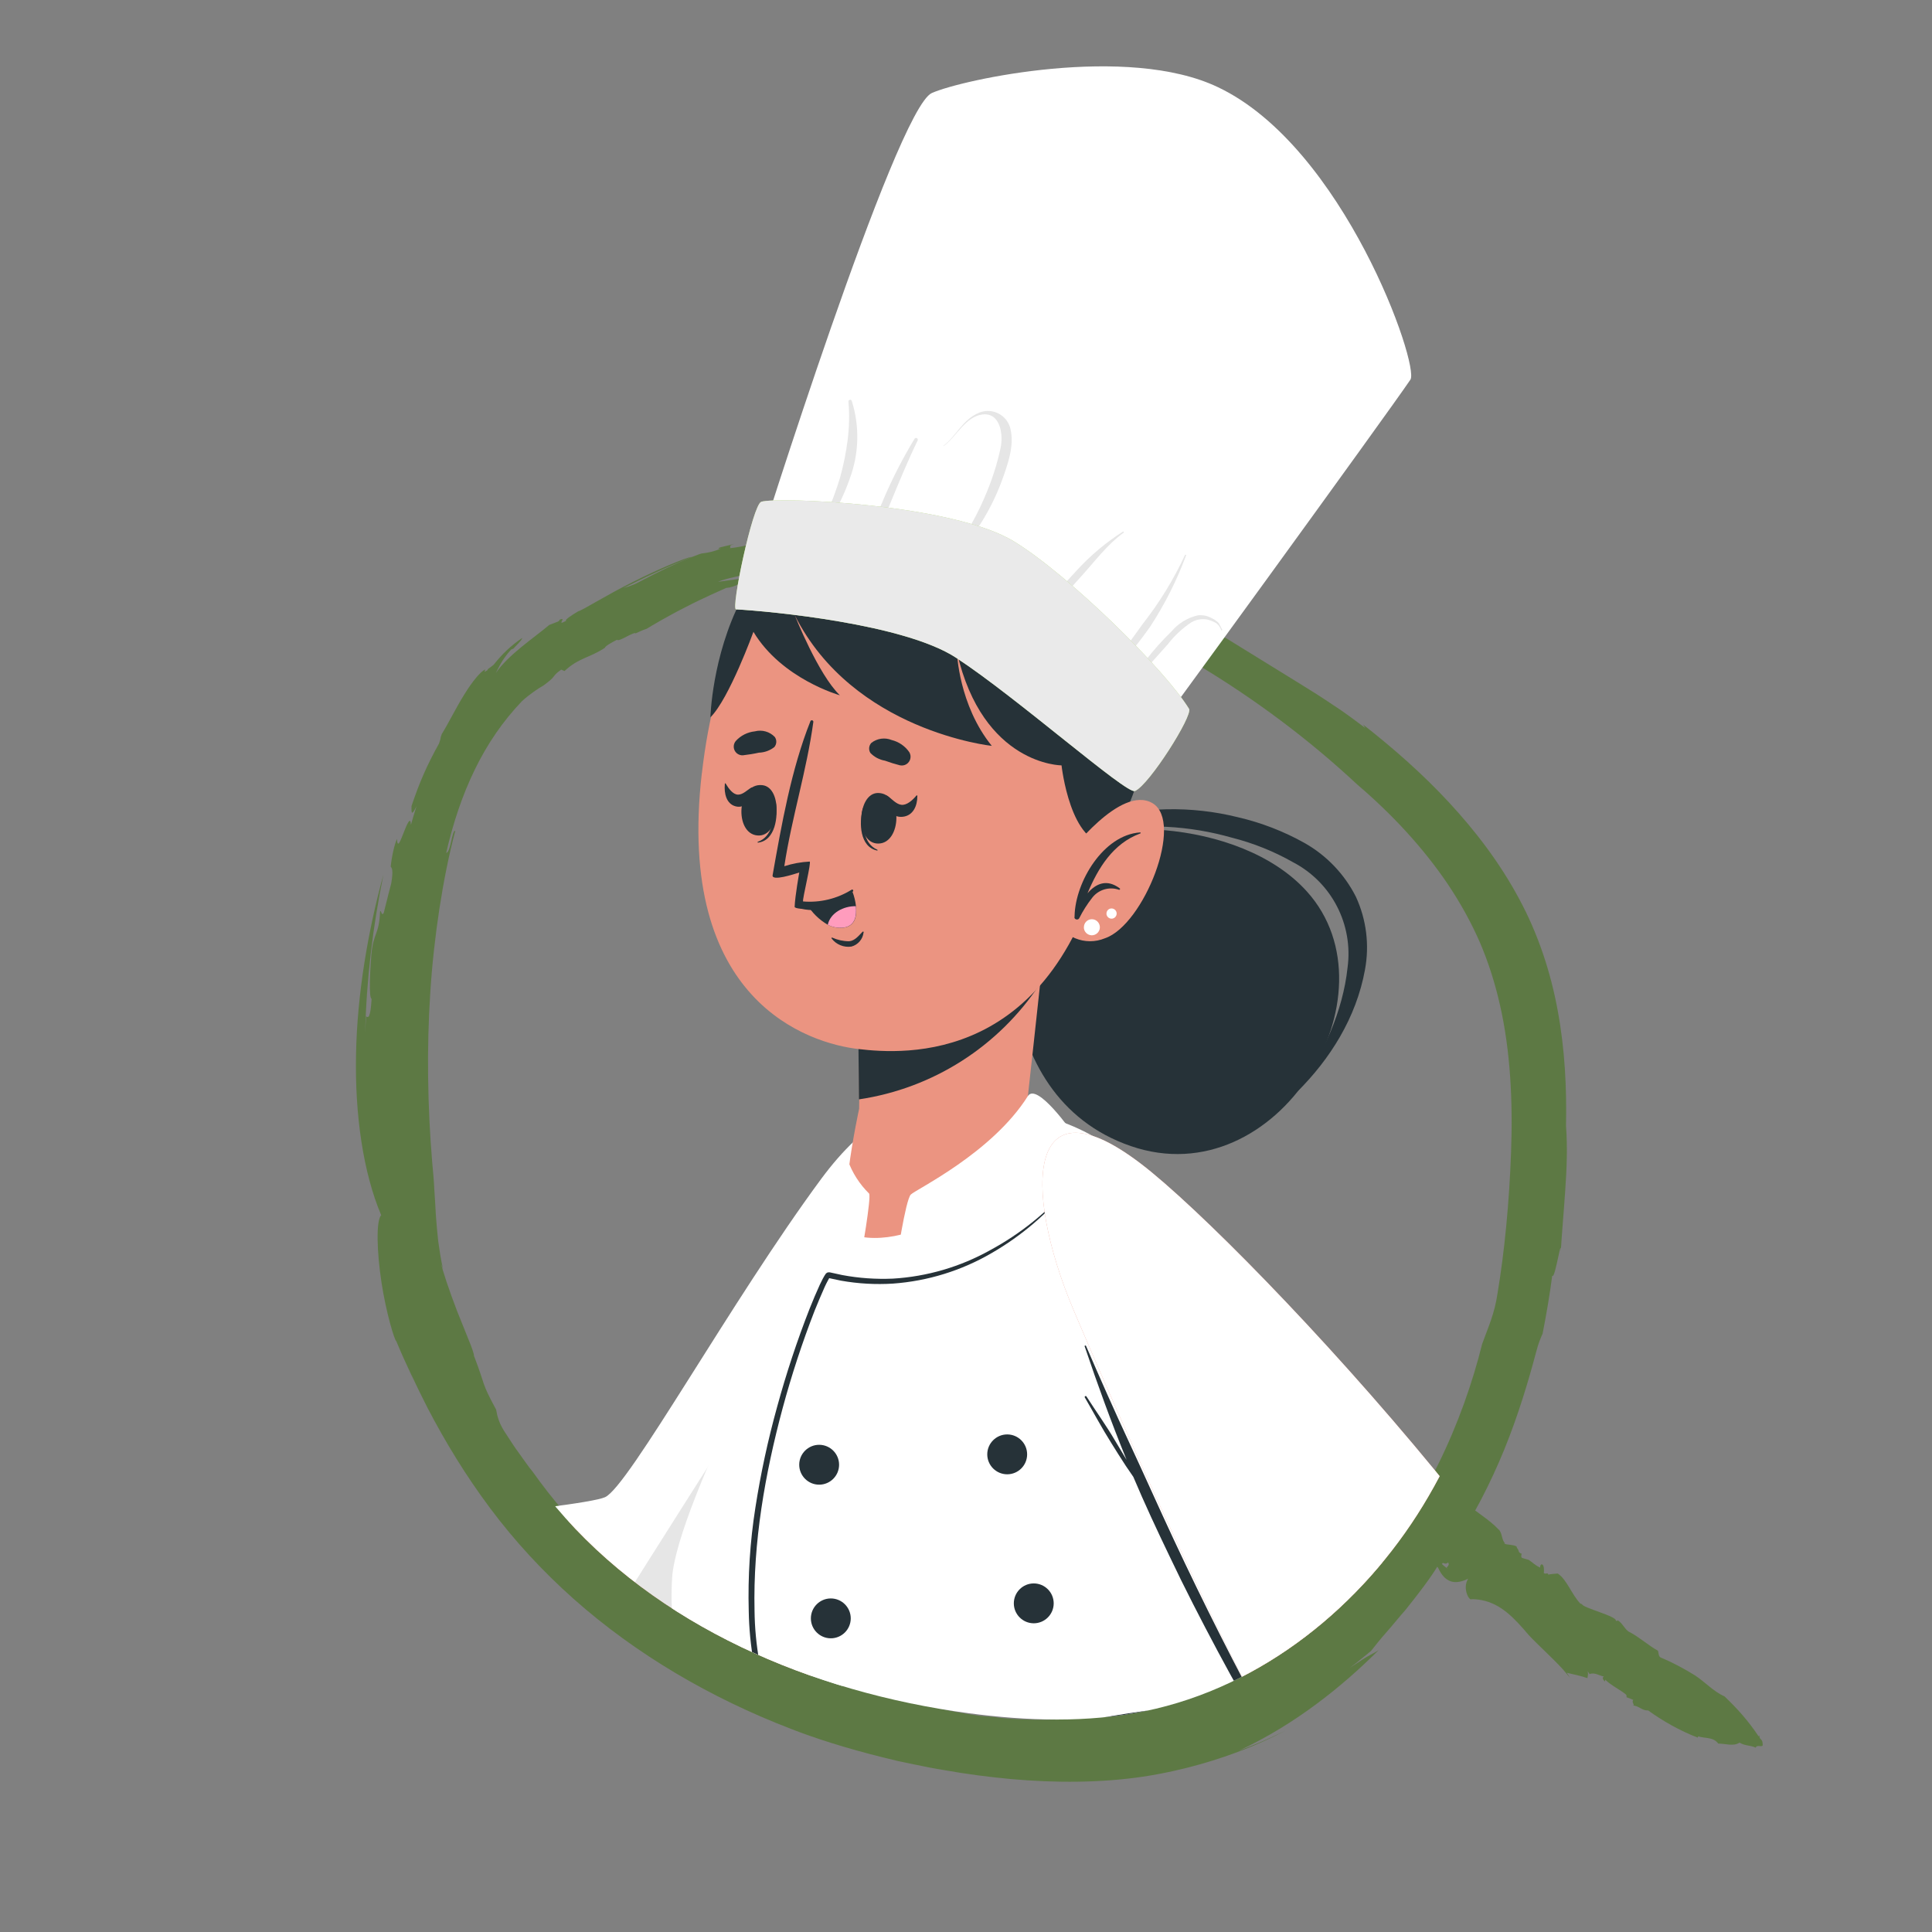 <?xml version="1.0" encoding="UTF-8"?>
<svg id="Calque_1" data-name="Calque 1" xmlns="http://www.w3.org/2000/svg" xmlns:xlink="http://www.w3.org/1999/xlink" viewBox="0 0 349.84 349.84">
  <rect x="0" y="0" width="349.84" height="349.84" fill="#808080" stroke="none"/>
  <defs>
    <style>
      .cls-1 {
        fill: #ff9cbd;
      }

      .cls-1, .cls-2, .cls-3, .cls-4, .cls-5, .cls-6, .cls-7, .cls-8, .cls-9, .cls-10 {
        stroke-width: 0px;
      }

      .cls-2 {
        fill: #b6dd77;
      }

      .cls-11 {
        clip-path: url(#clippath);
      }

      .cls-3 {
        fill: none;
      }

      .cls-12, .cls-5 {
        opacity: .1;
      }

      .cls-4 {
        fill: #263238;
      }

      .cls-5, .cls-6, .cls-9 {
        isolation: isolate;
      }

      .cls-5, .cls-7 {
        fill: #000;
      }

      .cls-6 {
        fill: #eaeaea;
      }

      .cls-8 {
        fill: #eb9481;
      }

      .cls-9 {
        fill: #5d7944;
      }

      .cls-10 {
        fill: #fff;
      }
    </style>
    <clipPath id="clippath">
      <path class="cls-3" d="M270.54,171.7c-4.78-12.1-13.51-22.46-23.28-31.41-1.79-1.64-3.64-3.23-5.51-4.79l54.23-80.72L175.17-20.14l-55.75,129.47c-.99.4-1.97.82-2.94,1.25-10.02,4.42-19.54,10.44-26.03,18.98-6.44,8.48-9.48,18.9-11.49,29.24-3.09,15.95-3.99,32.31-2.65,48.52,1.93,23.46,8.9,47.27,24.4,65.64,18.09,21.45,46.28,33.48,74.67,37.26,10.61,1.41,21.49,1.77,31.93-.37,21.39-4.39,39.34-19.18,50.36-37.23,11.02-18.06,15.72-39.15,17.28-60.1,1.02-13.73.7-27.89-4.4-40.82Z"/>
    </clipPath>
  </defs>
  <path class="cls-9" d="M66.29,184.05c-.07.96-.11,1.92-.16,2.88.21-9.32,1.36-19.09,3.3-28.54-2.79,10.14-4.76,21.61-4.96,32.57-.22,10.94,1.29,21.34,4.55,29.07-.95,1.03-.78,6.68.05,12.12.82,5.44,2.37,10.59,2.69,10.7,1.66,4.03,3.61,8.01,5.61,11.99-.67-1.38-1.34-2.75-2.01-4.13-.66-1.38-1.24-2.78-1.87-4.16.63,1.38,1.22,2.78,1.87,4.16.67,1.37,1.34,2.75,2.01,4.13,3.25,6.25,7,12.41,11.4,18.28,4.38,5.87,9.47,11.39,15.1,16.4,11.28,10.02,24.77,17.93,39.36,23.54,4.04,1.59,9.93,3.51,16.85,5.21.87.21,1.74.42,2.64.64.89.2,1.81.38,2.73.57,1.84.38,3.73.77,5.66,1.07,3.85.69,7.84,1.21,11.9,1.59,8.11.74,16.5.69,23.98-.43,7.5-1.13,13.89-3.19,18.25-4.9,2.55-.98,4.99-2.14,7.44-3.38-4.12,1.93-4.11,1.96-8.36,3.59,5.18-2.44,9.8-5.3,13.96-8.39,4.17-3.09,7.9-6.38,11.35-9.82-.73.48-1.22.68-1.92,1.09-.72.38-1.59,1.03-3.31,2.11,1.35-.95,2.57-2.04,3.86-3.06.71-.89,1.62-2.08,2.73-3.32,1.11-1.24,2.26-2.7,3.49-4.09,2.33-2.89,4.6-5.88,5.83-7.94-.25,1.1,2.11-1.87,3.92-4.69l-.97.95c3.54-5.25,6.66-11.33,9.16-17.46,2.49-6.13,4.34-12.28,5.76-17.66.38-1.5.85-2.59,1.15-3.24.68-3.5,1.29-7,1.74-10.51.53.92,1.86-8.64,1.5-3.56.23-4,.6-7.98.86-11.92.28-3.93.42-7.84.14-11.66.14-6.79-.2-13.79-1.49-20.79-1.27-6.99-3.58-14.01-7.04-20.38-3.43-6.39-7.81-12.15-12.63-17.35-4.82-5.21-10.11-9.84-15.57-14.12l.37.61c-1.94-1.46-3.82-2.88-5.8-4.15-.98-.65-1.95-1.31-2.94-1.94-1-.62-2.01-1.25-3.03-1.89-4.08-2.52-8.37-5.17-13.35-8.24-1.89-.91-4.02-1.81-6.15-2.78-2.15-.92-4.33-1.84-6.4-2.63-4.13-1.57-7.78-2.61-9.53-2.66-2.23-.83-4.12-1.51-5.88-2.06-1.76-.52-3.35-.99-4.94-1.41-1.6-.39-3.19-.78-4.95-1.22-1.76-.4-3.68-.84-5.94-1.35,1.07.6-1.15.24-3.1-.07-1.93-.32-3.7-.53-1.49.22,5.69,2.33,6.2,1.7,10.93,3.85l-.08-.25c11.34,3.98,22.23,9.13,32.52,15.25,10.26,6.18,19.91,13.38,28.7,21.58,6.09,5.2,11.8,11.25,16.36,17.99,2.26,3.38,4.24,6.91,5.82,10.55,1.56,3.64,2.76,7.43,3.64,11.32,1.92,8.37,2.36,17.64,2.02,26.73-.33,9.13-1.18,17.94-2.46,25.6-.54,3.68-1.71,6.15-2.78,9.11-1.7,6.87-4.34,14.48-7.97,21.81-1.83,3.65-3.89,7.25-6.12,10.66-2.27,3.39-4.74,6.59-7.28,9.58.21-.21.4-.42.53-.56-2.76,3.13-5.44,5.61-8.27,7.84-2.84,2.21-5.72,4.31-9.1,6.48.13.12-.9.84-1.38,1.21-.42-.03-3.07,1.65-7.13,3.66-4.05,2.04-9.6,4.19-15.47,5.52-5.87,1.34-12.08,1.81-16.96,1.83-4.89.03-8.44-.33-9.16-.5-.87-.06-1.77-.11-2.69-.21-8.8-1.26-17.53-3.69-25.62-6.68-8.1-2.99-15.55-6.56-22.09-10.08-1.49-.63-3.1-1.29-4.62-1.98-1.5-.72-2.95-1.41-4.24-1.95-1.95-1.82-2.8-1.5-5.3-3.49-1.31-1.61-2.61-2.88-3.61-4.01-1.02-1.12-1.89-1.95-2.52-2.48-.64-.52-1-.79-1.08-.68-.07.1.15.57.83,1.35-5.05-4.3-9.29-9.44-12.69-14.22-.88-1.05-1.61-2.2-2.43-3.3-.82-1.09-1.55-2.26-2.31-3.42-1.34-1.94-1.65-3.28-1.86-4.5-2.85-5.29-1.75-3.87-4.01-9.74,0-.41-.39-1.52-1-2.98-.59-1.47-1.34-3.32-2.08-5.18-1.44-3.75-2.73-7.63-2.85-8.53.1.34.22.66.33.99-.42-1.8-.65-3.48-.88-5.07-.18-1.61-.3-3.14-.42-4.66-.08-1.53-.17-3.05-.28-4.63-.07-1.59-.22-3.24-.39-5.03-.83-9.97-1.02-20.49-.34-30.76.33-5.14.9-10.21,1.65-15.13.76-4.92,1.7-9.71,2.87-14.07-.57-.33-.82,3.92-1.64,3.97,1.21-5.3,2.9-10.41,5.17-15.06,2.27-4.68,5.09-8.78,8.52-12.38,1.32-1.23,3.19-2.48,3.94-2.88,2.6-1.9,1.26-1.46,3.19-2.86l.6.26c2.57-2.42,4.55-2.37,7.32-4.22.04-.29,1.11-.9,2.18-1.45.16.25.99-.17,1.78-.59.8-.4,1.58-.8,1.62-.52v-.06c.67-.3,1.14-.54,1.99-.82.59-.37,3.73-2.25,7.02-3.91,3.27-1.71,6.7-3.16,7.36-3.48l.67-.09c1.92-.53,2.64-1.17,1.48-.98.8-.19,1.6-.41,2.4-.57l-.27.1,2.4-.52c.45-.05,1.01.11.39.52,1.31-.48,2.82-.91,4.21-1.05-3.86.31-8.67.89-12.76,1.48,1.55-.68,4.57-1.16,6.32-1.62,2.2-.15,6.63-.67,10.08-.9.74-.13,1.17-.89,2.92-.8.89.37,1.93-.25,3.39-.05-1.61.41-3.22.46-4.87.67.35.47,4.05-.13,5.38-.07.3-.11,1.25-.19,2.37-.28,1.13-.05,2.43-.12,3.43-.25-.85.54,1.63.29,2.82.54,1.35.04,2.21-.15,1.66-.34.44-.61-5.4-.24-3.53-.88.51.25,3.17.1,4.6.1.02-.31-.98-.24-.05-.53,1.6.05,3.31-.21,4.22.12-.3.07-.96,0-1.43-.02,1.04.05-1.81.44-4.53.93-2.73.5-5.33,1.08-4.01.93-.18-.06.46-.24,1.5-.45,1.04-.22,2.49-.47,3.92-.66,2.87-.42,5.69-.66,4.99-.71-1.27-.19.94-.53-.38-.68l-1.48.32c-1.8-.19-2.54-.71-1.89-.92,1.52.04-.66.54-2.85,1.02-2.2.52-4.41,1.02-3.13.83-.35-.04-.7-.08-1.05-.11,1.08-.24,3.99-.51,5.12-.16,0-.3,1.48-.42,2.7-.5l.43.07c1.27-.11,3.03.02,2.23-.41-3.71-.1-2.48-.83-1.19-1.59,1.29-.76,2.66-1.55-1.04-1.76,3.07.78-1.06.62-4.29.73-.31-.22-1.76-.54-4.11-.63-2.02.16-1.18.31-1.55.5-1.13-.11-3.28-.05-3.02-.43-1.54.54-2.54-.05-4.42.31-1.64.38.13.17-1.02.5-2.49.28-5.97.76-7.94,1.08-.81-.18-3.26-.29-1.67-1.13,3.78-.68-1.27,1.1,2.62.22-1.83-.45,3.44-.82,4.08-1.46-.66-.09-1.63-.01-2.7.14-1.07.14-2.24.37-3.29.64h.44c-1.86.47-5.54,1.43-7.64,1.6.41-.38-.52-.35.83-.77l-2.57.62c-.3.17-.61.35.14.2-1.14.54-2.36.78-3.33.89-.18-.09-3.46,1.22-6.55,2.69-3.09,1.47-6,3.09-5.84,2.92-1.73.75-2.32.56-3.87,1.61-.02.07.96-.44,2.43-1.18,1.48-.72,3.43-1.72,5.37-2.59,3.85-1.79,7.57-3.21,6.39-2.79-.83.07-5.85,2.13-10.59,4.54-4.78,2.36-9.2,5.19-9.83,5.27-1.21.72-2.62,1.65-2.18,1.72-2.07,1.15.31-.85-1.26-.16,0,.06.19.05-.27.33-.53.19-1.04.39-1.56.6-2.83,2.39-7.46,5.42-9.68,8.72.27-.51.53-1.11.95-1.8.41-.7.96-1.51,1.82-2.46l.43-.18c.22-.3,1.75-1.72,1.54-1.9-2,1.38-3.54,2.82-5.14,4.84-.38.29-.82.64-1.13.85.03.02.08.01.11.05-.71.49-.66.42-.54.11.01-.04.03-.09.07-.17-.82.29-2.38,2.19-3.85,4.59-1.49,2.38-2.85,5.2-4.04,7.1-.47,1.23.05.17-.5,1.71-2.19,3.97-3.47,6.85-4.98,11.32-.05,1.55.06,1.69.9.05-.35,1.12-.7,2.24-1.01,3.37-.07-1.67-.71-.14-1.3,1.38-.6,1.51-1.13,3.01-1.23,1.17-.44.97-.93,3.04-1.13,5.02.21.24.51.61.09,3.05-.89,3.35-.63,2.56-1.36,5.34-.41.63-.38-.43-.65-.35-.19,4.44-1.2,3.75-1.59,7.93-.21,2.62-.5,7.8.05,7.96-.21,3.52-.6,3.51-1.04,3.14Z"/>
  <path class="cls-9" d="M261.91,283.82l.24.26c-.92-.65-1.74-1.53-2.53-2.42.87,3.04,2.26,6.18,6.23,4.2-1.12,1.82.25,4.09.6,3.71.64,0,1.25.06,1.82.17-.38-.1-.77-.18-1.17-.23.4.06.79.14,1.17.23,3.63.69,6.06,3.42,8.53,6.31,1.4,1.57,5.58,5.3,6.89,7.05.2.25.4.49.61.72q-.29-.46-.59-.92c1.37.32,2.63.58,3.74.97.03-.36.18-.62.05-1.24l.34.51c.95-.39,1.89.37,2.57.42-.38.3-.07.64.2.93l.06-.34c1.08,1.06,2.69,1.81,3.72,2.66.15.11.16.33.13.51l1.24.49c-.45.43.51,1.08-.21,1.01,1.2,0,1.71.95,2.89.9,2.65,1.91,5.69,3.65,8.98,4.92l.08-.23c1.19.4,2.76.09,3.63,1.31,1.31,0,2.74.56,3.86-.17,1.04.62,1.82.42,2.94.91.17-.68,1.38.13,1.25-.61-.04-1.18-.56-.63-.61-1.61l-.12.18c-1.81-2.74-3.91-5.09-6.19-7.25-1.98-.87-3.5-2.59-5.31-3.78-1.99-1.24-4.24-2.43-6.15-3.22-.49-.14-.44-.77-.58-1.26-1.63-.88-3.36-2.46-5.22-3.43.03.03.05.06.07.08-.94-.58-1.2-1.59-2.12-2.15-.11.15-.24.06-.37.08.36-.79-6.09-2.38-6.1-3-.11-.03-.23-.08-.33-.13-1.57-1.66-2.45-4.38-4.08-5.43-.58.06-1.16.06-1.72.2-.05-.5-.53.03-.8-.3.19-1.99-.73-1.79-.66-.98-.83-.34-1.43-.98-2.07-1.39-.36-.12-.72-.22-1.09-.32-.33-.07-.31-.37-.19-.79-.77-.28-.33-.47-.88-1.1.2-.59-2.2-.48-2.27-.77h.16c-.69-.64-.49-1.94-1.19-2.53-1.77-1.89-4.25-3.24-5.99-4.85-.4.48.5.21.02.88-1.04-.93-1.67-2.41-2.71-3.35-.1-.29-.15-.72-.12-.95-.21-.46-.39.07-.6-.19l.31-.47c-.66.07-.17-.92-.66-1.01-.16.16-.3.08-.42-.03.36-.47-.41-.27-.05-.68l-.03.03c-.07-.07-.15-.08-.17-.23-.27.05-2.62.27-2.93.35v-.13c-.22-.15-.58.13-.53.31l-.23-.22h.05s-.22-.23-.22-.23c-.01-.08.11-.33.34-.48-.27.05-.49.01-.56-.18.14.6.31,1.38.33,2.18-.29.03-.4-.46-.62-.55.03-.48-.2-1.09-.36-1.58-.1-.03-.57.44-.55.07.21-.42-.2-.14-.13-.51.32-.06.4.16.55.31.31-.44-.16-.61-.19-.83-.17.08-.37-.31-.66-.36.42-.33.05-.39.11-.7-.09-.16-.31-.07-.37.12-.4.4.31.69-.25,1,.13-.25-.2-.39-.35-.49-.2.24-.05.26-.33.41-.11-.18-.52-.03-.4-.35.08-.04.11.05.15.1-.18-.19,2.39-.65,2.01-.73-.1.27-2.32.46-2.2.59.03.22-.45.35-.39.54l.38-.17c.1.23-.17.71-.37.82-.26-.28,2.18-.93,1.73-.9v.2c-.23.07-.62-.03-.52-.37-.2.23-.41.2-.6.19v-.07c-.23.02-.36-.18-.54.2.76.56-2.47,1.99-1.87,2.7.13-.76.54-.45.9-.25-.12.2-.19.57-.08.89.23.12.27-.1.42-.2.01.21.14.47-.11.72.42-.2.07.41.35.45.28-.02.11-.15.35-.22.21.23.51.56.65.78-.14.32-.28.96-.77,1.23-.32-.36.67-.54.22-.77-.31.73-.47-.12-.9.27-.09.37.15.57.42.67l.02-.11c.24.07.71.24.66.72-.21.17-.25.4-.43.34l.22.24c.09-.04.17-.08.14-.19.25-.07.3.12.29.32-.15.24,2.09.15,1.94.25.19.14-.03.51.33.42.16-.16-2.35-.64-2.05-.52-.03.37,2.95.55,2.73,1.06.15.09.35.17.5-.08.14.29-.41.38-.41.71.03-.03.08-.12.12-.07l-.07.41c.63-.07.8.8,1.54.63-.3.16-.76.49-1.17.52l.05-.15c-.09.04-.35-.03-.52.19.11.33.34.44.76.41,0,.1,0,.2-.01.29.02-.03.04-.06.07-.09-.03.2-.06.22-.15.28-.02.01-.04.03-.06.04-.37.77,1.23.29,1.38.96.2,0,.1-.1.35-.11.22.6.37,1.03.7,1.53.36-.17.46-.28.52-.71l.27.35c-.9.52.07,1.21-.85,1.71-.03.25.14.44.43.47.17-.18.43-.46.67-.28.14.51.13.36.22.81-.13.3-.3.32-.45.53.67,0-.04.83.39,1.09.31.12.83.47,1.18.05.33.28.08.6-.23.93Z"/>
  <g class="cls-11">
    <g id="freepik--Character--inject-19">
      <path class="cls-4" d="M187.76,155.42c8.42-8.09,36.75-7.51,48.9,6.02,16.74,18.59-5.28,55.24-31.89,46.09-26.61-9.15-23.47-45.88-17.01-52.11Z"/>
      <path class="cls-4" d="M234.9,197.7c4.73-6.85,8.27-14.6,9.11-22.48,1.06-7.81-2.88-15.44-9.87-19.09-3.47-1.97-7.18-3.46-11.05-4.44-3.86-1.1-7.83-1.77-11.83-1.97-8.21-.47-16.38,1.51-23.46,5.7,6.19-5.73,14.86-8.73,23.47-8.88,4.32-.09,8.64.39,12.84,1.43,4.25.98,8.34,2.56,12.14,4.69,3.98,2.26,7.21,5.64,9.27,9.72,1.91,4.14,2.48,8.76,1.64,13.24-1.58,8.69-6.35,16.19-12.26,22.07Z"/>
      <path class="cls-8" d="M154.82,210.41c-20.38,24.47-37.24,55.66-46.27,63.22-4.72,3.95-73.41,10.03-81.2,11.57-11.88,2.33,4.92,63.18,12.93,60.93,5.22-1.46,84.15-12.37,98.69-28.81,11.17-12.65,28.81-67.17,33.51-91.12,5.2-26.63-9.52-25.55-17.64-15.79Z"/>
      <path class="cls-8" d="M10.85,349.03c13.62-.15,27.18-1.97,40.35-5.43,7.22-2.06,3.61-58.75-3.8-60.87-22.87-6.58-54.29-1.89-64.78,6.5-10.49,8.39,14.6,59.79,28.23,59.8Z"/>
      <path class="cls-8" d="M41.15,281.34s-56.14-22.73-54.94,1.53c.36,7.22,10.45,36.39,16.34,34.48,7.62-2.47,5.68-15.43,3.18-23.38,0,0,16.39,9.95,26.73.6,3.95-3.62,6.93-8.17,8.69-13.23Z"/>
      <path class="cls-4" d="M-13.79,280.85c-.19,2.85.03,5.7.66,8.48.57,2.79,1.31,5.55,2.24,8.24,1.78,5.43,4.04,10.7,6.74,15.74.73,1.32,1.63,2.54,2.7,3.61.63.63,1.39,1.11,2.23,1.4.45.17.93.26,1.41.26.47,0,.95-.07,1.4-.23,1.62-.56,2.99-1.67,3.86-3.14.77-1.36,1.3-2.85,1.56-4.39.44-2.93.37-5.91-.19-8.82-.49-2.86-1.2-5.67-2.12-8.42l-1.47,1.13c1.92,1.07,3.93,1.95,6.02,2.64,2.06.7,4.18,1.18,6.34,1.46,2.16.25,4.34.18,6.47-.2,2.14-.38,4.18-1.16,6.02-2.31-1.9.87-3.94,1.42-6.02,1.62-2.07.17-4.16.05-6.2-.35-2.06-.37-4.08-.95-6.02-1.73-1.91-.76-3.75-1.69-5.49-2.79l-2.13-1.37.66,2.5c.77,2.66,1.36,5.37,1.77,8.11.47,2.67.49,5.39.08,8.06-.45,2.5-1.71,5.05-3.79,5.7-1.78.73-3.69-1.71-5.05-3.98-1.41-2.4-2.7-4.87-3.85-7.4-1.2-2.54-2.41-5.09-3.42-7.7-2.01-5.11-4.09-10.46-4.42-16.11Z"/>
      <path class="cls-8" d="M1.35,279.61c5.96,3.61-1.71,8.57-1.71,8.57,0,0,12.76-4.48,17.46,1.62,4.53,5.9-4.96,11.57-5.63,11.97.69-.23,12.52-4.03,16.61,2.59,4.26,6.88-6.23,10.93-6.92,11.19.71,0,10.07-.08,12.04,5.66,3.38,9.86-20.56,10.69-26.06,17.1,0,0,4.46,10.39,4.68,10.75,0,0-17.43,1.42-25.65-6.46-2.53-2.31-3.08-6.08-1.32-9.03,0,0-7.29,1.2-10.68-3.9-1.73-2.62.93-7.74.93-7.74,0,0-5.89.73-8.62-4-2.19-3.78.82-8.32.82-8.32,0,0-6.02-1.91-6.96-6.5-2-9.23,28.27-31.24,41-23.52Z"/>
      <path class="cls-4" d="M-32.31,308.83s-.1.04-.14,0-.04-.1,0-.14c8.17-9.63,20.11-17.78,32.49-20.83.41-.1.75.52.31.71-12.16,5.58-22.48,11.51-32.66,20.25Z"/>
      <path class="cls-4" d="M-25.08,321.94c-.12.1-.28-.08-.17-.2,8.42-9.92,22.18-18.68,36.85-20.52.49-.06,1.01.39.43.49-9.65,2.01-27.99,12.36-37.12,20.23Z"/>
      <path class="cls-4" d="M22.23,315.79c-14,2.3-25.84,8.86-37.04,17.35-.14.11-.29-.11-.19-.24,4.36-5.64,12.04-10.3,18.35-13.43,5.79-3.01,12.28-4.45,18.8-4.18.26.01.39.43.08.49Z"/>
      <path class="cls-4" d="M-.36,288.24c2.53-.63,5.1-1.04,7.7-1.2,2.51-.26,5.05.15,7.35,1.2,1.03.53,1.82,1.43,2.23,2.52.4,1.11.5,2.29.31,3.45-.59,2.29-2.12,4.22-4.21,5.32l-4.95,2.88,5.64-.97c2.5-.46,5.06-.5,7.58-.13,2.37.22,4.53,1.44,5.96,3.35,1.32,1.83,1.19,4.33-.31,6.02-1.68,1.79-3.79,3.13-6.13,3.88l-6.37,2.29,6.74-.07c1.88-.03,3.75.19,5.57.64,1.74.36,3.34,1.23,4.6,2.49,1.1,1.21,1.41,2.94.82,4.46-.92,1.54-2.25,2.79-3.85,3.61-3.44,1.89-7.03,3.5-10.72,4.81-1.84.73-3.69,1.47-5.5,2.29-1.88.72-3.57,1.83-4.98,3.26,1.53-1.25,3.29-2.18,5.19-2.74,1.85-.67,3.74-1.26,5.63-1.85,3.86-1.09,7.61-2.54,11.2-4.33,1.97-.93,3.61-2.42,4.74-4.28,1.02-2.21.65-4.81-.96-6.63-1.51-1.61-3.47-2.74-5.62-3.24-2.02-.53-4.11-.8-6.2-.81l.37,2.21c2.76-.85,5.25-2.41,7.22-4.51,1.07-1.2,1.69-2.74,1.76-4.34,0-1.58-.47-3.12-1.35-4.43-1.79-2.43-4.54-3.98-7.55-4.25-2.78-.37-5.59-.27-8.34.28l.7,1.89c2.54-1.46,4.3-3.97,4.81-6.86.18-1.44-.03-2.9-.59-4.24-.58-1.36-1.65-2.47-2.98-3.11-2.54-1-5.31-1.26-7.99-.77-2.58.36-5.1,1.01-7.53,1.94Z"/>
      <path class="cls-10" d="M53.29,277.63l9.82,66.3s70.51-12.04,82.03-25.27c11.52-13.24,23.24-65.86,28.88-92.37,5.64-26.51-9.07-34.82-25.35-12.78-16.27,22.04-34.79,55.61-39.1,57.59-4.31,1.97-56.29,6.54-56.29,6.54Z"/>
      <path class="cls-5" d="M81.62,340.37c21.74-4.54,55.82-12.84,63.52-21.66,11.53-13.24,23.23-65.86,28.88-92.36,2.86-13.52.45-22.3-4.81-24.73-12.22,18.91-62.18,96.33-87.59,138.75Z"/>
      <path class="cls-2" d="M45.02,277.02c.17-.36,20.18-3.84,20.18-3.84,0,0,18.05,31.9,18.05,35.73s.4,32.89.1,33.25-24.35,6.67-24.84,6.02-2.12-31.99-2.2-34.38c-.08-2.39-11.29-36.78-11.29-36.78Z"/>
      <path class="cls-6" d="M45.02,277.02c.17-.36,20.18-3.84,20.18-3.84,0,0,18.05,31.9,18.05,35.73s.4,32.89.1,33.25-24.35,6.67-24.84,6.02-2.12-31.99-2.2-34.38c-.08-2.39-11.29-36.78-11.29-36.78Z"/>
      <path class="cls-10" d="M120.22,401.49l14.44-78.94s-14.44-13.24-12.95-36.88c.79-12.73,23.88-58.31,36.25-74.27,11.61-14.96,36.71-14.15,52.18,4.62,49.98,60.63,65.42,141.1,71.85,185.46H120.22Z"/>
      <path class="cls-4" d="M193.73,214.75c-4.06,4.73-8.96,8.67-14.44,11.63-5.41,3.02-11.43,4.78-17.61,5.15-3.08.13-6.16-.08-9.18-.65l-2.25-.49h-.24c-.11,0-.21.04-.3.1-.06.04-.11.08-.16.13l-.07.1c-.07.09-.13.19-.19.29l-.3.53c-.19.36-.36.71-.53,1.07-.66,1.43-1.26,2.88-1.84,4.32-2.28,5.82-4.24,11.75-5.89,17.78-1.67,6.02-2.99,12.13-3.95,18.31-.97,6.18-1.37,12.44-1.2,18.7.1,6.3,1.22,12.54,3.33,18.47,2.13,5.98,5.94,11.22,10.98,15.09l-.22-.48-4.31,38.25-4.14,38.27,4.81-38.19,4.66-38.21v-.3l-.24-.18c-4.88-3.76-8.57-8.86-10.61-14.67-2.05-5.82-3.14-11.94-3.21-18.11-.28-12.37,1.88-24.72,5.09-36.68,1.62-5.99,3.55-11.89,5.8-17.67.57-1.44,1.2-2.88,1.81-4.27.17-.35.32-.7.51-1.03.08-.16.17-.32.26-.48s.1-.14.12-.19h0c-.07.04-.16.07-.24.07h0l2.31.49c3.11.55,6.26.73,9.41.53,6.31-.46,12.43-2.35,17.9-5.55,5.42-3.13,10.21-7.24,14.14-12.11Z"/>
      <path class="cls-4" d="M178.77,263.35c0,1.99,1.62,3.61,3.61,3.61s3.61-1.62,3.61-3.61-1.62-3.61-3.61-3.61-3.61,1.62-3.61,3.61Z"/>
      <path class="cls-4" d="M144.72,265.23c0,1.99,1.62,3.61,3.61,3.61s3.61-1.62,3.61-3.61-1.62-3.61-3.61-3.61-3.61,1.62-3.61,3.61Z"/>
      <path class="cls-4" d="M183.58,290.33c0,1.99,1.62,3.61,3.61,3.61s3.61-1.62,3.61-3.61-1.62-3.61-3.61-3.61-3.61,1.62-3.61,3.61Z"/>
      <path class="cls-4" d="M194.91,322.55c0,1.99,1.62,3.61,3.61,3.61s3.61-1.62,3.61-3.61-1.62-3.61-3.61-3.61-3.61,1.62-3.61,3.61Z"/>
      <path class="cls-4" d="M146.83,293.05c0,1.99,1.62,3.61,3.61,3.61s3.61-1.62,3.61-3.61-1.62-3.61-3.61-3.61-3.61,1.62-3.61,3.61Z"/>
      <path class="cls-4" d="M157.54,323.76c0,1.99,1.62,3.61,3.61,3.61s3.61-1.62,3.61-3.61-1.62-3.61-3.61-3.61-3.61,1.62-3.61,3.61Z"/>
      <path class="cls-8" d="M155.57,200.77s-4.81,21.9-.81,22.94c12.18,3.21,28.76-11.52,29.97-14.08.3-.66,2.15-17.97,3.61-31.44.91-8.65,1.62-15.72,1.62-15.72l-34.6,12.85.23,23.75-.02,1.7Z"/>
      <path class="cls-4" d="M155.31,175.32l.23,23.75c13.39-1.99,25.29-9.58,32.75-20.88.91-8.65,1.62-15.72,1.62-15.72l-4.33,1.44-30.27,11.41Z"/>
      <path class="cls-8" d="M127.09,139.98c-4.81,41.41,19.45,48.96,28.38,49.98,8.11.94,35.83,3.08,44.89-37.61,9.06-40.69-8.68-56.02-27.11-59.13s-41.41,5.34-46.15,46.76Z"/>
      <path class="cls-4" d="M134.58,136.76c.95-.11,1.9-.26,2.84-.47,1.02-.03,2.01-.39,2.8-1.02.43-.52.47-1.26.08-1.82-.93-.97-2.31-1.36-3.61-1.02-1.33.14-2.57.76-3.47,1.76-.55.67-.46,1.66.21,2.22.32.26.73.39,1.14.36Z"/>
      <path class="cls-4" d="M162.99,138.59c-.93-.24-1.85-.52-2.74-.85-1.01-.17-1.94-.66-2.65-1.41-.35-.57-.28-1.31.18-1.81,1.04-.82,2.45-1.02,3.68-.52,1.3.32,2.45,1.11,3.2,2.21.45.75.2,1.73-.55,2.18-.34.2-.74.27-1.12.19Z"/>
      <path class="cls-4" d="M156.24,146.38c0-.11.22.14.2.26-.29,2.82-.13,6.1,2.41,7.22.08,0,.06.18,0,.16-3.18-.65-3.33-5.02-2.61-7.64Z"/>
      <path class="cls-4" d="M158.97,143.59c4.59,0,4.31,9.13.07,9.16s-3.9-9.12-.07-9.16Z"/>
      <path class="cls-4" d="M160.72,144.13c.78.54,1.54,1.48,2.49,1.6s1.99-.78,2.74-1.68c.08-.1.16,0,.16.11,0,1.76-.76,3.54-2.65,3.74s-2.9-1.41-3.29-3.18c-.02-.34.26-.81.54-.59Z"/>
      <path class="cls-4" d="M140.47,145.19c0-.11-.23.13-.23.25,0,2.84-.41,6.09-3,6.98-.08,0-.08.17,0,.16,3.15-.34,3.71-4.71,3.23-7.39Z"/>
      <path class="cls-4" d="M138.01,142.17c-4.56-.45-5.11,8.7-.89,9.11s4.71-8.74.89-9.11Z"/>
      <path class="cls-4" d="M136.06,142.61c-.75.43-1.52,1.28-2.41,1.28s-1.68-1.04-2.26-2.02c-.06-.1-.14,0-.14.1-.16,1.75.3,3.61,1.96,4.04s2.73-1.04,3.26-2.76c.12-.26-.1-.77-.41-.64Z"/>
      <path class="cls-4" d="M156.17,168.74c-.67.67-1.34,1.6-2.41,1.7-1.05,0-2.1-.23-3.06-.66-.05-.02-.11,0-.13.04-.02.03-.01.07,0,.1.84,1.12,2.23,1.69,3.61,1.48,1.18-.32,2.05-1.33,2.19-2.54.1-.17-.12-.22-.22-.12Z"/>
      <path class="cls-4" d="M144.73,157.99s-.76,4.21-.84,6.21c0,.18.47.29,1.14.36h.08c3.47.78,7.08-.44,9.36-3.17.06-.09.04-.22-.05-.28-.07-.05-.15-.05-.22,0-2.62,1.63-5.71,2.38-8.79,2.12-.11-.55,1.55-7.16,1.2-7.22-1.56.08-3.1.36-4.59.84,1.34-8.82,4.07-17.35,5.26-26.15,0-.15-.12-.28-.27-.28-.1,0-.2.05-.25.14-3.49,8.74-5.25,18.85-6.86,27.92-.18,1.16,3.95-.22,4.81-.48Z"/>
      <path class="cls-4" d="M146.08,163.69c.93,1.56,2.25,2.86,3.83,3.77.88.46,1.87.64,2.85.52,2.15-.3,2.41-2.2,2.24-3.88-.1-.89-.31-1.77-.63-2.61-2.46,1.6-5.36,2.37-8.29,2.2Z"/>
      <path class="cls-1" d="M149.89,167.45c.88.46,1.87.64,2.85.52,2.15-.3,2.41-2.2,2.24-3.88-2.23-.04-4.62,1.2-5.09,3.36Z"/>
      <path class="cls-4" d="M200.84,152.74c-7.02.54-8.62-14.15-8.62-14.15,0,0-14.24,0-18.94-20.46,0,0,.31,9.53,6.31,16.93,0,0-25.11-2.66-35.68-23.67,0,0,4.22,10.7,8.17,14.51,0,0-10.53-2.95-15.65-11.49,0,0-4.4,12.13-7.79,15.48,0,0,1.04-43.93,41.74-39.26,0,0,25.49,1.68,34.64,21.87,9.15,20.18-4.18,40.25-4.18,40.25Z"/>
      <path class="cls-8" d="M193.4,154.76s9.47-12.73,15.28-9.33c5.81,3.41-1.58,22.07-8.58,24.46-3.6,1.5-7.72-.2-9.22-3.8-.04-.09-.07-.18-.11-.27l2.62-11.06Z"/>
      <path class="cls-4" d="M206.45,150.73c.05,0,.1.04.1.1s-.04.1-.1.1c-4.92,1.82-7.61,6.26-9.53,10.83,1.49-1.75,3.49-2.68,5.85-.89.12.1,0,.29-.14.25-1.74-.61-3.67-.05-4.81,1.38-.93,1.18-1.74,2.45-2.41,3.79-.24.42-1.01.17-.83-.32v-.11c.13-6.16,5.2-14.69,11.88-15.13Z"/>
      <path class="cls-10" d="M196.26,167.89c-.01.8.62,1.45,1.42,1.47,0,0,.02,0,.02,0,.8,0,1.46-.65,1.46-1.45,0-.8-.65-1.46-1.45-1.46h0c-.8,0-1.44.65-1.44,1.44Z"/>
      <path class="cls-10" d="M200.35,165.41c0,.51.4.93.91.94s.93-.4.94-.91-.4-.93-.91-.94c0,0-.02,0-.02,0-.51,0-.91.41-.91.91Z"/>
      <path class="cls-10" d="M206.05,136.75c.49-.32,45.49-62.28,49.34-68,1.72-2.54-12.04-42.12-34.82-52.95-16.44-7.88-46.32-1.4-51.83,1.04-6.56,2.91-31.64,82.85-31.64,82.85l39.19,16.18,29.76,20.89Z"/>
      <g class="cls-12">
        <path class="cls-7" d="M203.24,125.05c.86-.74,1.6-1.62,2.17-2.6.66-.96,1.34-1.93,2.03-2.85,1.42-1.86,2.98-3.61,4.67-5.24,1.24-1.48,2.93-2.52,4.81-2.94.83-.09,1.67.07,2.41.47.49.22.94.52,1.32.89.26.34.42.88.66,1.2.07.12-.13.23-.19.11-.18-.58-.57-1.08-1.1-1.38-.43-.22-.88-.39-1.35-.51-1.01-.21-2.05-.03-2.94.49-1.64,1.08-3.08,2.43-4.27,3.98-1.34,1.5-2.7,3.01-4.04,4.51s-2.32,3.21-4.02,4.03c-.14.12-.31-.08-.17-.18Z"/>
        <path class="cls-7" d="M198.59,124.56c2.79-3.91,5.6-7.81,8.42-11.7,2.99-3.82,5.53-7.97,7.57-12.37,0-.13.26,0,.2.06-1.69,4.57-3.89,8.93-6.56,13-2.84,3.99-6,7.74-9.44,11.23-.06.06-.15.05-.21,0s-.05-.15,0-.21Z"/>
        <path class="cls-7" d="M186.93,112.53c2.5-3.27,5.33-6.29,8.12-9.32,2.45-2.66,5.23-5,8.28-6.94.12-.07.23.11.12.19-2.98,2.17-5.2,5.18-7.65,7.89-2.67,2.97-5.37,6.02-8.32,8.7-.16.14-.41.12-.54-.04-.12-.14-.12-.34-.01-.49Z"/>
        <path class="cls-7" d="M177.22,74.76c2.13-.92,4.6.06,5.52,2.19.11.24.19.5.24.76.73,3.03-.54,6.49-1.56,9.32-1.13,3.07-2.62,5.99-4.45,8.7-2.08,3.05-4.56,5.81-7.38,8.21-.1.1-.25,0-.16-.14,3.91-4.28,7.03-9.22,9.21-14.59,1.1-2.63,1.96-5.35,2.55-8.14.49-2.32,0-6.4-3.29-6.02-3.12.41-4.69,4.01-7.02,5.72,0,0-.11,0,0-.08,2.3-1.78,3.45-4.73,6.33-5.92Z"/>
        <path class="cls-7" d="M154.23,72.59c1.46,4.59,1.33,9.54-.35,14.06-.88,2.52-2.02,4.94-3.39,7.22-1.29,2.44-2.83,4.75-4.57,6.88-.04.04-.11.04-.15,0-.03-.03-.04-.07-.03-.11,1.01-2.41,2.56-4.54,3.61-6.9,1.11-2.36,2.03-4.81,2.78-7.31.61-2.22,1.07-4.48,1.36-6.76.29-2.31.34-4.65.14-6.97,0-.31.49-.46.6-.12Z"/>
        <path class="cls-7" d="M159.94,90.5c1.62-3.82,3.52-7.51,5.67-11.06.1-.15.31-.18.45-.08.13.09.17.25.11.39-1.79,3.69-3.36,7.5-4.92,11.29s-2.85,7.65-4.63,11.29c-.06.12-.22,0-.2-.08.66-4.05,1.85-8,3.53-11.75Z"/>
      </g>
      <path class="cls-2" d="M137.85,90.86c2.64-.93,34.66.32,45.82,7.22,9.9,6.08,27.28,23.17,31.64,30.28.72,1.2-7.22,13.79-9.8,14.88-1.53.64-21.34-16.92-32.39-24.14-9.42-6.16-33.7-8.42-39.85-8.76-.94-.1,3.01-18.94,4.57-19.47Z"/>
      <path class="cls-6" d="M137.85,90.86c2.64-.93,34.66.32,45.82,7.22,9.9,6.08,27.28,23.17,31.64,30.28.72,1.2-7.22,13.79-9.8,14.88-1.53.64-21.34-16.92-32.39-24.14-9.42-6.16-33.7-8.42-39.85-8.76-.94-.1,3.01-18.94,4.57-19.47Z"/>
      <path class="cls-10" d="M162.29,228.65s1.66-11.39,2.64-12.35,14.69-7.51,21.19-17.82c1.64-2.6,8.06,6.61,8.06,6.61,0,0-4.81,13.15-15.95,20.19-11.13,7.04-24.46,5.58-27.27,3.61-.91-.63,2.23-19.65,2.55-18.8.82,2.27,2.13,4.33,3.85,6.02.49.51-1.48,11.66-1.48,11.66l6.4.88Z"/>
      <path class="cls-8" d="M208.57,212.3c23.23,19.16,93.68,96.4,89.26,121.67-3.29,18.76-23.99,24.37-41.82,16.48-15.54-6.87-51.68-89.84-61.57-113.13-9.41-22.22-8.7-43.83,14.13-25.02Z"/>
      <path class="cls-10" d="M208.57,212.3c23.23,19.16,93.68,96.4,89.26,121.67-3.29,18.76-23.99,24.37-41.82,16.48-15.54-6.87-51.68-89.84-61.57-113.13-9.41-22.22-8.7-43.83,14.13-25.02Z"/>
      <path class="cls-4" d="M196.41,243.83c-.03-.07,0-.15.07-.18.07-.03.15,0,.18.07,2.54,5.89,5.14,11.75,7.85,17.56s5.31,11.69,8.03,17.5c5.42,11.59,11.18,23,17.28,34.24,1.71,3.15,3.47,6.27,5.21,9.4s3.61,6.26,5.3,9.46c0,.1-.08.18-.14.1-1.89-2.6-3.61-5.36-5.3-8.08-1.68-2.72-3.35-5.42-4.96-8.17-3.23-5.5-6.4-11.05-9.4-16.68-3-5.63-6.02-11.47-8.77-17.29-2.27-4.72-4.5-9.5-6.54-14.33-.46-.65-.91-1.31-1.36-1.99-.89-1.36-1.76-2.74-2.62-4.13-1.71-2.71-3.21-5.52-4.81-8.27-.1-.17.19-.36.3-.18,1.72,2.7,3.61,5.31,5.21,8.05l2.06,3.44h0c-2.77-6.79-5.26-13.64-7.58-20.52Z"/>
      <path class="cls-8" d="M292.31,344.73c15.31-16.55-4.81-34.2-20.53-34.7-36.94-1.14-90.6,8.77-120.19,19.11-10.15,3.54-12.61,61.73-1.12,61.38,20.39-.53,110.78-12.23,141.84-45.79Z"/>
      <path class="cls-8" d="M166.11,324.99s-3.88.55-24.83.1c-14.44-.31-49.96,8.18-65.61,45.73-6.02,14.44,1.48,24.9,10.37,11.05,6.26-9.76,9.76-17.07,12.7-19.68,0,0,1.81,17.66,10.75,22.73,7.82,4.45,15.95,8.33,24.32,11.63.95-1.4,1.81-2.85,2.58-4.36,7.58,3.45,16.47,2.25,22.87-3.09l6.86-64.11Z"/>
      <path class="cls-8" d="M127.42,327c-5.82,4.81-18.05,15.39-24.97,27.46-7.74,13.42-19.03,41.34-9.06,46.94,7.29,4.12,12.54-6.17,12.54-6.17,0,0-2.23,12.53,5.18,14.8,6.76,2.07,10.34-6.13,10.34-6.13,0,0,0,7.82,6.85,8.57,8.28.89,7.03-15.65,16.2-22.01,2.06-1.41-17.07-63.46-17.07-63.46Z"/>
      <path class="cls-10" d="M170.09,316.96l11.14,39.72,1.67,37.47s117.94-29.59,115.07-62.28c-.99-11.02-11.51-25.71-36.11-26.55-24.6-.84-91.78,11.65-91.78,11.65Z"/>
      <path class="cls-4" d="M169.77,317.92c2.55-.72,5.05-1.55,7.63-2.21s5.02-1.28,7.55-1.85c5.08-1.2,10.24-2.12,15.38-2.97,10.17-1.7,20.42-2.89,30.71-3.55,3.77-1.2,7.67-2.06,11.49-3.09.11,0,.13.14,0,.18-3.13.89-6.23,1.94-9.38,2.79,2.41-.14,4.81-.28,7.15-.36,2.89-.12,5.79,0,8.68,0,.1,0,.11.18,0,.18-2.56.13-5.14.45-7.69.69s-5.25.43-7.86.69c-5.2.51-10.39,1.07-15.55,1.75-10.3,1.36-20.6,2.92-30.79,4.97-2.85.58-5.72,1.08-8.57,1.66-2.85.58-5.81,1.07-8.69,1.71-.31.01-.39-.48-.07-.57Z"/>
      <path class="cls-2" d="M164.05,317.12c.19-.41,21.37-3.39,21.37-3.39,0,0,16.85,36.83,16.61,41.12-.24,4.3-1.67,37.12-2.01,37.5s-25.92,6.39-26.4,5.61-.17-36.17-.11-38.89c.06-2.72-9.46-41.95-9.46-41.95Z"/>
      <path class="cls-6" d="M164.17,317.12c.19-.41,21.39-3.32,21.39-3.32,0,0,16.76,36.88,16.48,41.18-.29,4.31-1.78,37.1-2.12,37.49s-25.95,6.31-26.48,5.52-.06-36.17,0-38.89c.06-2.72-9.27-41.99-9.27-41.99Z"/>
    </g>
  </g>
</svg>